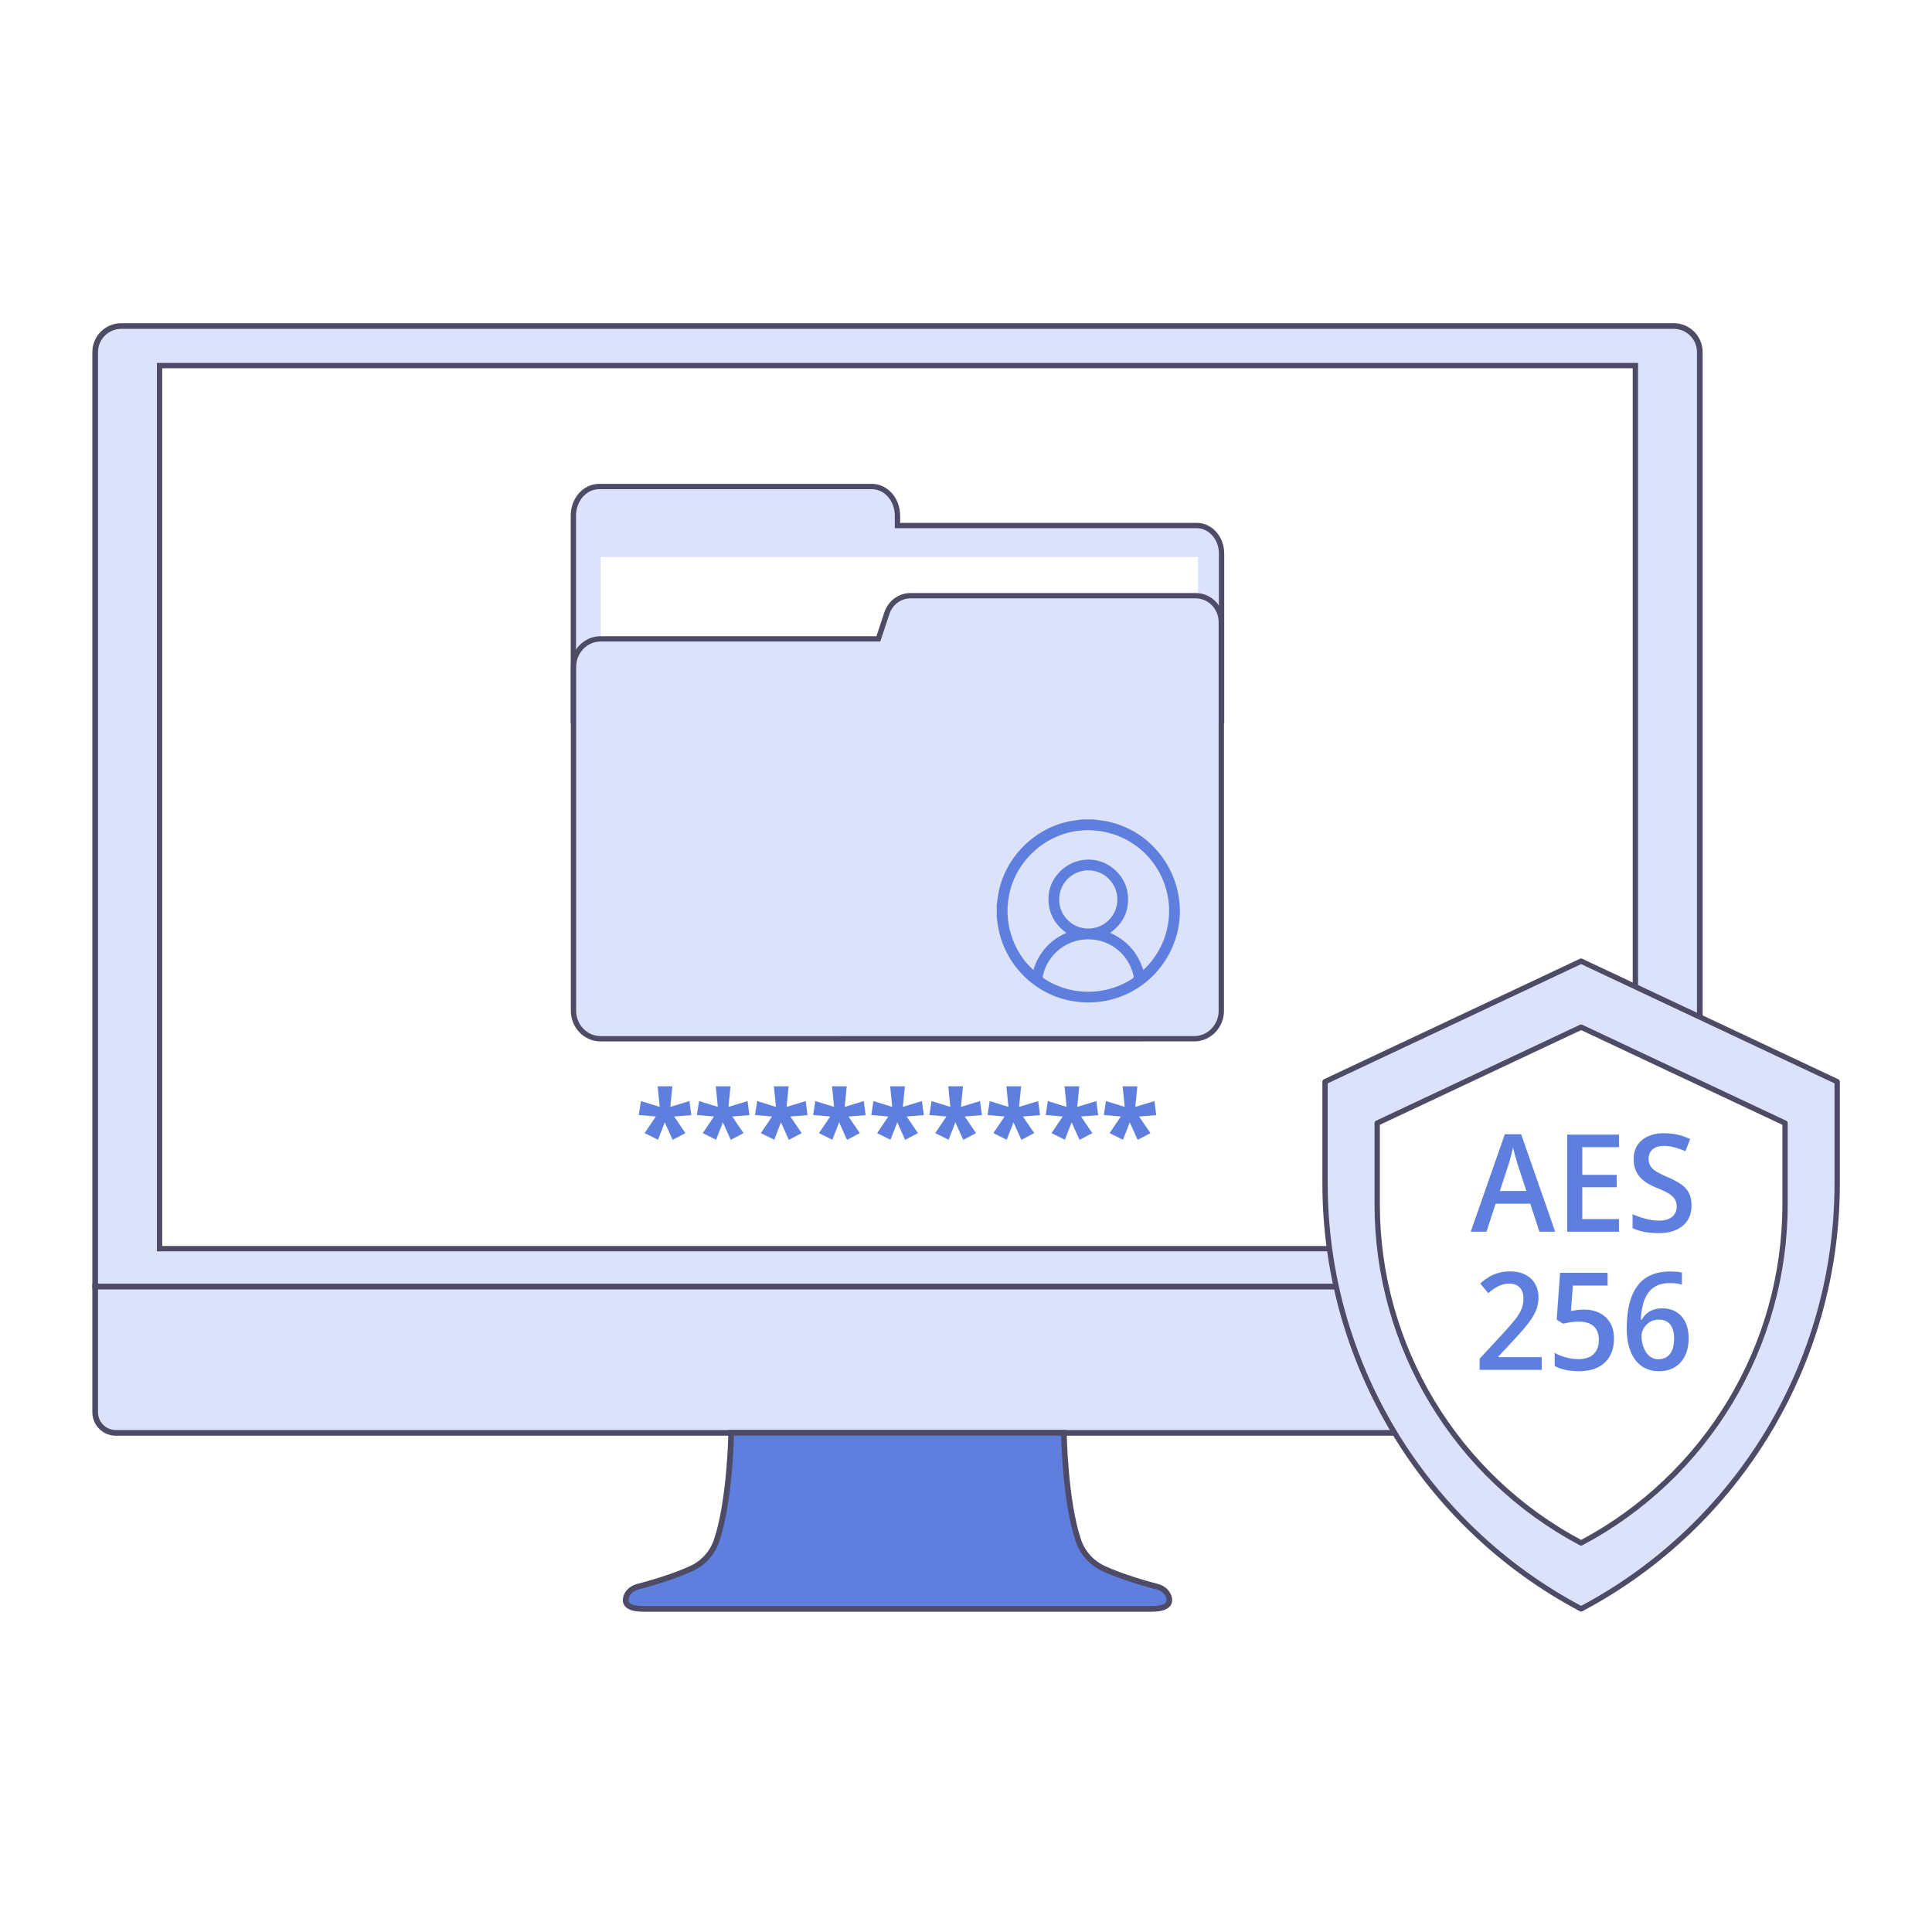 <svg xmlns="http://www.w3.org/2000/svg" width="544" height="544" fill="none" viewBox="0 0 544 544"><path fill="#fff" d="M0 0h544v544H0z"/><g clip-path="url(#a)"><path fill="#DBE2F9" stroke="#4D4B66" stroke-miterlimit="10" stroke-width="1.6" d="M478.62 362.28H26.8V99.14c0-4.05 3.29-7.34 7.34-7.34h437.14c4.05 0 7.34 3.29 7.34 7.34z"/><path fill="#fff" stroke="#4D4B66" stroke-miterlimit="10" stroke-width="1.5" d="M460.48 102.94H44.93v248.65h415.55z"/><path fill="#DBE2F9" stroke="#4D4B66" stroke-miterlimit="10" stroke-width="1.6" d="M472.81 403.46H32.61c-3.21 0-5.81-2.6-5.81-5.81v-35.38h451.82v35.38c0 3.21-2.6 5.81-5.81 5.81Z"/><path fill="#5F7FDF" stroke="#4D4B66" stroke-miterlimit="10" stroke-width="1.6" d="M324.19 453.02H181.22c-4.87 0-5.39-1.77-4.91-3.36.46-1.43 1.73-2.47 3.2-2.86 7.06-1.85 11.9-3.66 14.98-5.05 3.4-1.51 6.05-4.36 7.26-7.88 3.82-11.14 4.14-30.42 4.14-30.42h93.66s.3 19.28 4.12 30.42c1.21 3.52 3.86 6.37 7.28 7.88 3.08 1.39 7.9 3.2 14.98 5.05 1.45.38 2.73 1.43 3.18 2.86.49 1.59-.05 3.36-4.92 3.36Z"/><path fill="#DBE2F9" stroke="#4D4B66" stroke-linecap="round" stroke-linejoin="round" stroke-miterlimit="10" stroke-width="1.5" d="M445.2 453.02c-44.36-23.48-72.1-69.57-72.1-119.76v-28.69l72.1-33.93 72.1 33.93v28.69c0 50.2-27.74 96.28-72.1 119.76"/><path fill="#fff" stroke="#4D4B66" stroke-linecap="round" stroke-linejoin="round" stroke-miterlimit="10" stroke-width="1.5" d="M445.2 434.45c-35.32-18.7-57.42-55.4-57.42-95.36v-22.85l57.42-27.02 57.42 27.02v22.85c0 39.96-22.1 76.66-57.42 95.36"/><path fill="#5F7FDF" d="m433.46 346.83-2.57-7.89h-9.77l-2.57 7.89h-4.44l9.61-27.46h4.6l9.58 27.46zm-6.2-19.19c-.08-.31-.2-.73-.36-1.28-.17-.55-.33-1.12-.48-1.72s-.29-1.1-.42-1.51c-.18.87-.38 1.7-.59 2.51-.22.8-.4 1.47-.56 2.01l-2.53 7.7h7.47zm28.61 19.19h-14.59v-27.35h14.59V323h-10.34v7.81h9.69v3.49h-9.69v8.96h10.34zm20.41-7.39c0 1.63-.37 3.03-1.11 4.18s-1.8 2.04-3.18 2.66c-1.38.63-3.06.94-5.06.94-.97 0-1.9-.06-2.78-.17-.88-.12-1.69-.27-2.41-.48-.73-.2-1.41-.46-2.05-.77v-3.91c1.02.46 2.19.88 3.5 1.24 1.31.37 2.62.56 3.93.56 1.12 0 2.05-.17 2.78-.5q1.095-.495 1.65-1.38c.37-.59.56-1.28.56-2.07 0-.84-.19-1.55-.56-2.13-.37-.57-.97-1.11-1.8-1.61s-1.93-1.01-3.31-1.55c-1.28-.51-2.4-1.12-3.37-1.82s-1.72-1.56-2.26-2.59c-.54-1.02-.8-2.27-.8-3.75 0-1.51.36-2.8 1.07-3.87s1.71-1.9 2.99-2.47c1.28-.58 2.77-.86 4.48-.86 1.43 0 2.75.15 3.96.44s2.34.7 3.39 1.21l-1.34 3.41c-1-.43-2-.79-3.03-1.07-1.02-.28-2.06-.42-3.1-.42-.92 0-1.69.15-2.32.46s-1.1.73-1.42 1.26c-.32.54-.48 1.16-.48 1.88 0 .84.18 1.55.54 2.11s.93 1.08 1.72 1.55 1.84.99 3.14 1.55c1.43.61 2.64 1.26 3.64 1.93 1 .68 1.75 1.49 2.26 2.45.52.96.77 2.16.77 3.59m-42.2 46.28h-17.46v-3.14l6.63-7.16q1.92-2.1 3.18-3.66c.84-1.03 1.47-2.03 1.9-2.99q.63-1.44.63-3.12c0-1.4-.36-2.46-1.09-3.16q-1.095-1.05-2.85-1.05c-1.15 0-2.18.24-3.1.71s-1.88 1.13-2.87 1.97l-2.26-2.72c.71-.64 1.47-1.21 2.28-1.72.8-.51 1.71-.92 2.72-1.22 1.01-.31 2.15-.46 3.43-.46q2.445 0 4.23.9t2.76 2.55c.65 1.1.98 2.39.98 3.87q0 1.65-.48 3.06c-.32.95-.78 1.88-1.38 2.8s-1.32 1.86-2.14 2.82c-.83.96-1.74 1.99-2.74 3.08l-4.52 4.86v.19h12.18v3.59zm11.94-16.97c1.66 0 3.12.32 4.39.96a7.13 7.13 0 0 1 2.97 2.76c.71 1.2 1.07 2.67 1.07 4.4 0 1.92-.38 3.56-1.15 4.94s-1.88 2.44-3.35 3.18-3.26 1.11-5.38 1.11c-1.35 0-2.62-.13-3.79-.38s-2.18-.63-3.03-1.11v-3.71c.87.54 1.93.97 3.18 1.3s2.43.5 3.52.5c1.17 0 2.19-.2 3.04-.59.86-.4 1.52-1 1.99-1.8s.71-1.82.71-3.04c0-1.66-.47-2.93-1.42-3.81-.94-.88-2.43-1.32-4.44-1.32-.69 0-1.43.06-2.22.19s-1.44.26-1.95.38l-1.84-1.11.96-13.21h13.37v3.6h-9.77l-.54 7.16c.41-.08.91-.16 1.51-.25.61-.11 1.33-.15 2.17-.15m12.03 5.32c0-1.58.1-3.14.31-4.67.2-1.53.57-2.98 1.09-4.35s1.24-2.58 2.16-3.64 2.09-1.89 3.52-2.49 3.15-.9 5.17-.9c.51 0 1.08.02 1.7.06.63.04 1.15.12 1.59.25v3.41c-.46-.15-.96-.27-1.51-.34-.55-.08-1.12-.12-1.7-.12-1.61 0-2.94.27-3.98.8q-1.575.81-2.49 2.22c-.61.95-1.07 2.04-1.36 3.28s-.47 2.58-.52 4.04h.23c.33-.61.76-1.16 1.28-1.65s1.16-.87 1.91-1.15 1.63-.42 2.62-.42c1.51 0 2.81.33 3.91 1 1.1.66 1.95 1.62 2.57 2.87.61 1.25.92 2.77.92 4.56 0 1.91-.34 3.57-1.03 4.96s-1.66 2.46-2.91 3.2-2.74 1.11-4.48 1.11c-1.25 0-2.43-.24-3.52-.73-1.1-.48-2.06-1.23-2.87-2.22-.82-1-1.46-2.25-1.91-3.75-.47-1.51-.7-3.28-.7-5.33m8.96 8.66c1.3 0 2.36-.48 3.16-1.44s1.21-2.44 1.21-4.46c0-1.61-.35-2.89-1.05-3.83s-1.78-1.42-3.24-1.42c-1 0-1.85.23-2.57.69s-1.28 1.05-1.69 1.76c-.41.72-.61 1.44-.61 2.18 0 .79.1 1.57.31 2.34.2.77.5 1.47.9 2.11s.89 1.14 1.49 1.51 1.3.56 2.09.56"/><path fill="#DBE2F9" stroke="#4D4B66" stroke-miterlimit="10" stroke-width="1.5" d="M343.96 155.87v47.07l-182.51.01v-57.77c0-4.52 3.24-8.19 7.23-8.19h76.8c3.99 0 7.22 3.66 7.22 8.19v2.8h84.28c3.86 0 6.98 3.53 6.98 7.89Z"/><path fill="#fff" d="M337.35 156.84H169.13v42.07h168.22z"/><path fill="#DBE2F9" stroke="#4D4B66" stroke-miterlimit="10" stroke-width="1.5" d="M343.89 175.18v109.41c0 4.35-3.41 7.89-7.63 7.89l-167.14.01c-4.22 0-7.63-3.53-7.64-7.89v-96.82c0-4.35 3.41-7.89 7.63-7.89h78.21l2.39-7.21c.97-2.96 3.66-4.95 6.69-4.95h80.28c3.98.01 7.21 3.34 7.21 7.45Z"/><path fill="#5F7FDF" d="M311.95 231.33c-1.14-.25-2.32-.35-3.48-.52-.15-.02-.29-.06-.44-.09h-3.22c-.96.13-1.93.24-2.88.4-10.29 1.69-18.87 10.08-20.78 20.34-.21 1.13-.33 2.28-.5 3.43v3.22c.13.94.23 1.89.39 2.83 1.75 10.28 9.77 18.62 19.96 20.75 11.78 2.47 23.48-3.26 28.68-14.05 7.19-14.9-1.55-32.81-17.73-36.31m6.87 44.26c-3.78 2.43-7.92 3.64-12.4 3.67-4.49-.04-8.63-1.26-12.41-3.69-.34-.22-.43-.43-.35-.82 1.13-5.25 5.47-9.32 10.75-10.1 6.9-1.02 13.19 3.27 14.75 10.04.11.41.05.65-.34.9m-20.58-22.31a8.19 8.19 0 0 1 8.18-8.21c4.51-.01 8.19 3.66 8.19 8.19a8.16 8.16 0 0 1-8.17 8.19 8.166 8.166 0 0 1-8.2-8.17m23.67 19.85c-1.53-4.88-4.62-8.36-9.31-10.46 3.52-2.56 5.3-5.97 5-10.33-.21-2.94-1.48-5.41-3.65-7.39-4.51-4.12-11.5-3.82-15.71.69-2.36 2.53-3.33 5.57-2.92 8.98.41 3.4 2.13 6.05 4.99 8.05-2.29.98-4.24 2.35-5.85 4.16-1.63 1.82-2.77 3.9-3.47 6.29-5.55-4.89-9.1-13.87-6.34-23.16 2.72-9.14 11.28-15.84 20.76-16.18 10-.36 18.92 5.54 22.37 14.86 3.33 9.02.52 18.63-5.87 24.49m-132.59 32.74-.58 5.8 5.38-1.64.52 3.96-4.83.39 3.19 4.67-3.61 1.9-2.22-4.93-1.9 4.9-3.77-1.87 3.16-4.67-4.8-.42.61-3.93 5.28 1.64-.58-5.8zm16.37 0-.58 5.8 5.38-1.64.52 3.96-4.83.39 3.19 4.67-3.61 1.9-2.22-4.93-1.9 4.9-3.77-1.87 3.16-4.67-4.8-.42.61-3.93 5.28 1.64-.58-5.8zm16.36 0-.58 5.8 5.38-1.64.52 3.96-4.83.39 3.19 4.67-3.61 1.9-2.22-4.93-1.9 4.9-3.77-1.87 3.16-4.67-4.8-.42.61-3.93 5.28 1.64-.58-5.8zm16.37 0-.58 5.8 5.38-1.64.52 3.96-4.83.39 3.19 4.67-3.61 1.9-2.22-4.93-1.9 4.9-3.77-1.87 3.16-4.67-4.8-.42.61-3.93 5.28 1.64-.58-5.8zm16.37 0-.58 5.8 5.38-1.64.52 3.96-4.83.39 3.19 4.67-3.61 1.9-2.22-4.93-1.9 4.9-3.77-1.87 3.16-4.67-4.8-.42.61-3.93 5.28 1.64-.58-5.8zm16.36 0-.58 5.8 5.38-1.64.52 3.96-4.83.39 3.19 4.67-3.61 1.9-2.22-4.93-1.9 4.9-3.77-1.87 3.16-4.67-4.8-.42.61-3.93 5.28 1.64-.58-5.8zm16.37 0-.58 5.8 5.38-1.64.52 3.96-4.83.39 3.19 4.67-3.61 1.9-2.22-4.93-1.9 4.9-3.77-1.87 3.16-4.67-4.8-.42.61-3.93 5.28 1.64-.58-5.8zm16.37 0-.58 5.8 5.38-1.64.52 3.96-4.83.39 3.19 4.67-3.61 1.9-2.22-4.93-1.9 4.9-3.77-1.87 3.16-4.67-4.8-.42.61-3.93 5.28 1.64-.58-5.8zm16.36 0-.58 5.8 5.38-1.64.52 3.96-4.83.39 3.19 4.67-3.61 1.9-2.22-4.93-1.9 4.9-3.77-1.87 3.16-4.67-4.8-.42.61-3.93 5.28 1.64-.58-5.8z"/></g><defs><clipPath id="a"><path fill="#fff" d="M26 91h492.05v362.82H26z"/></clipPath></defs></svg>